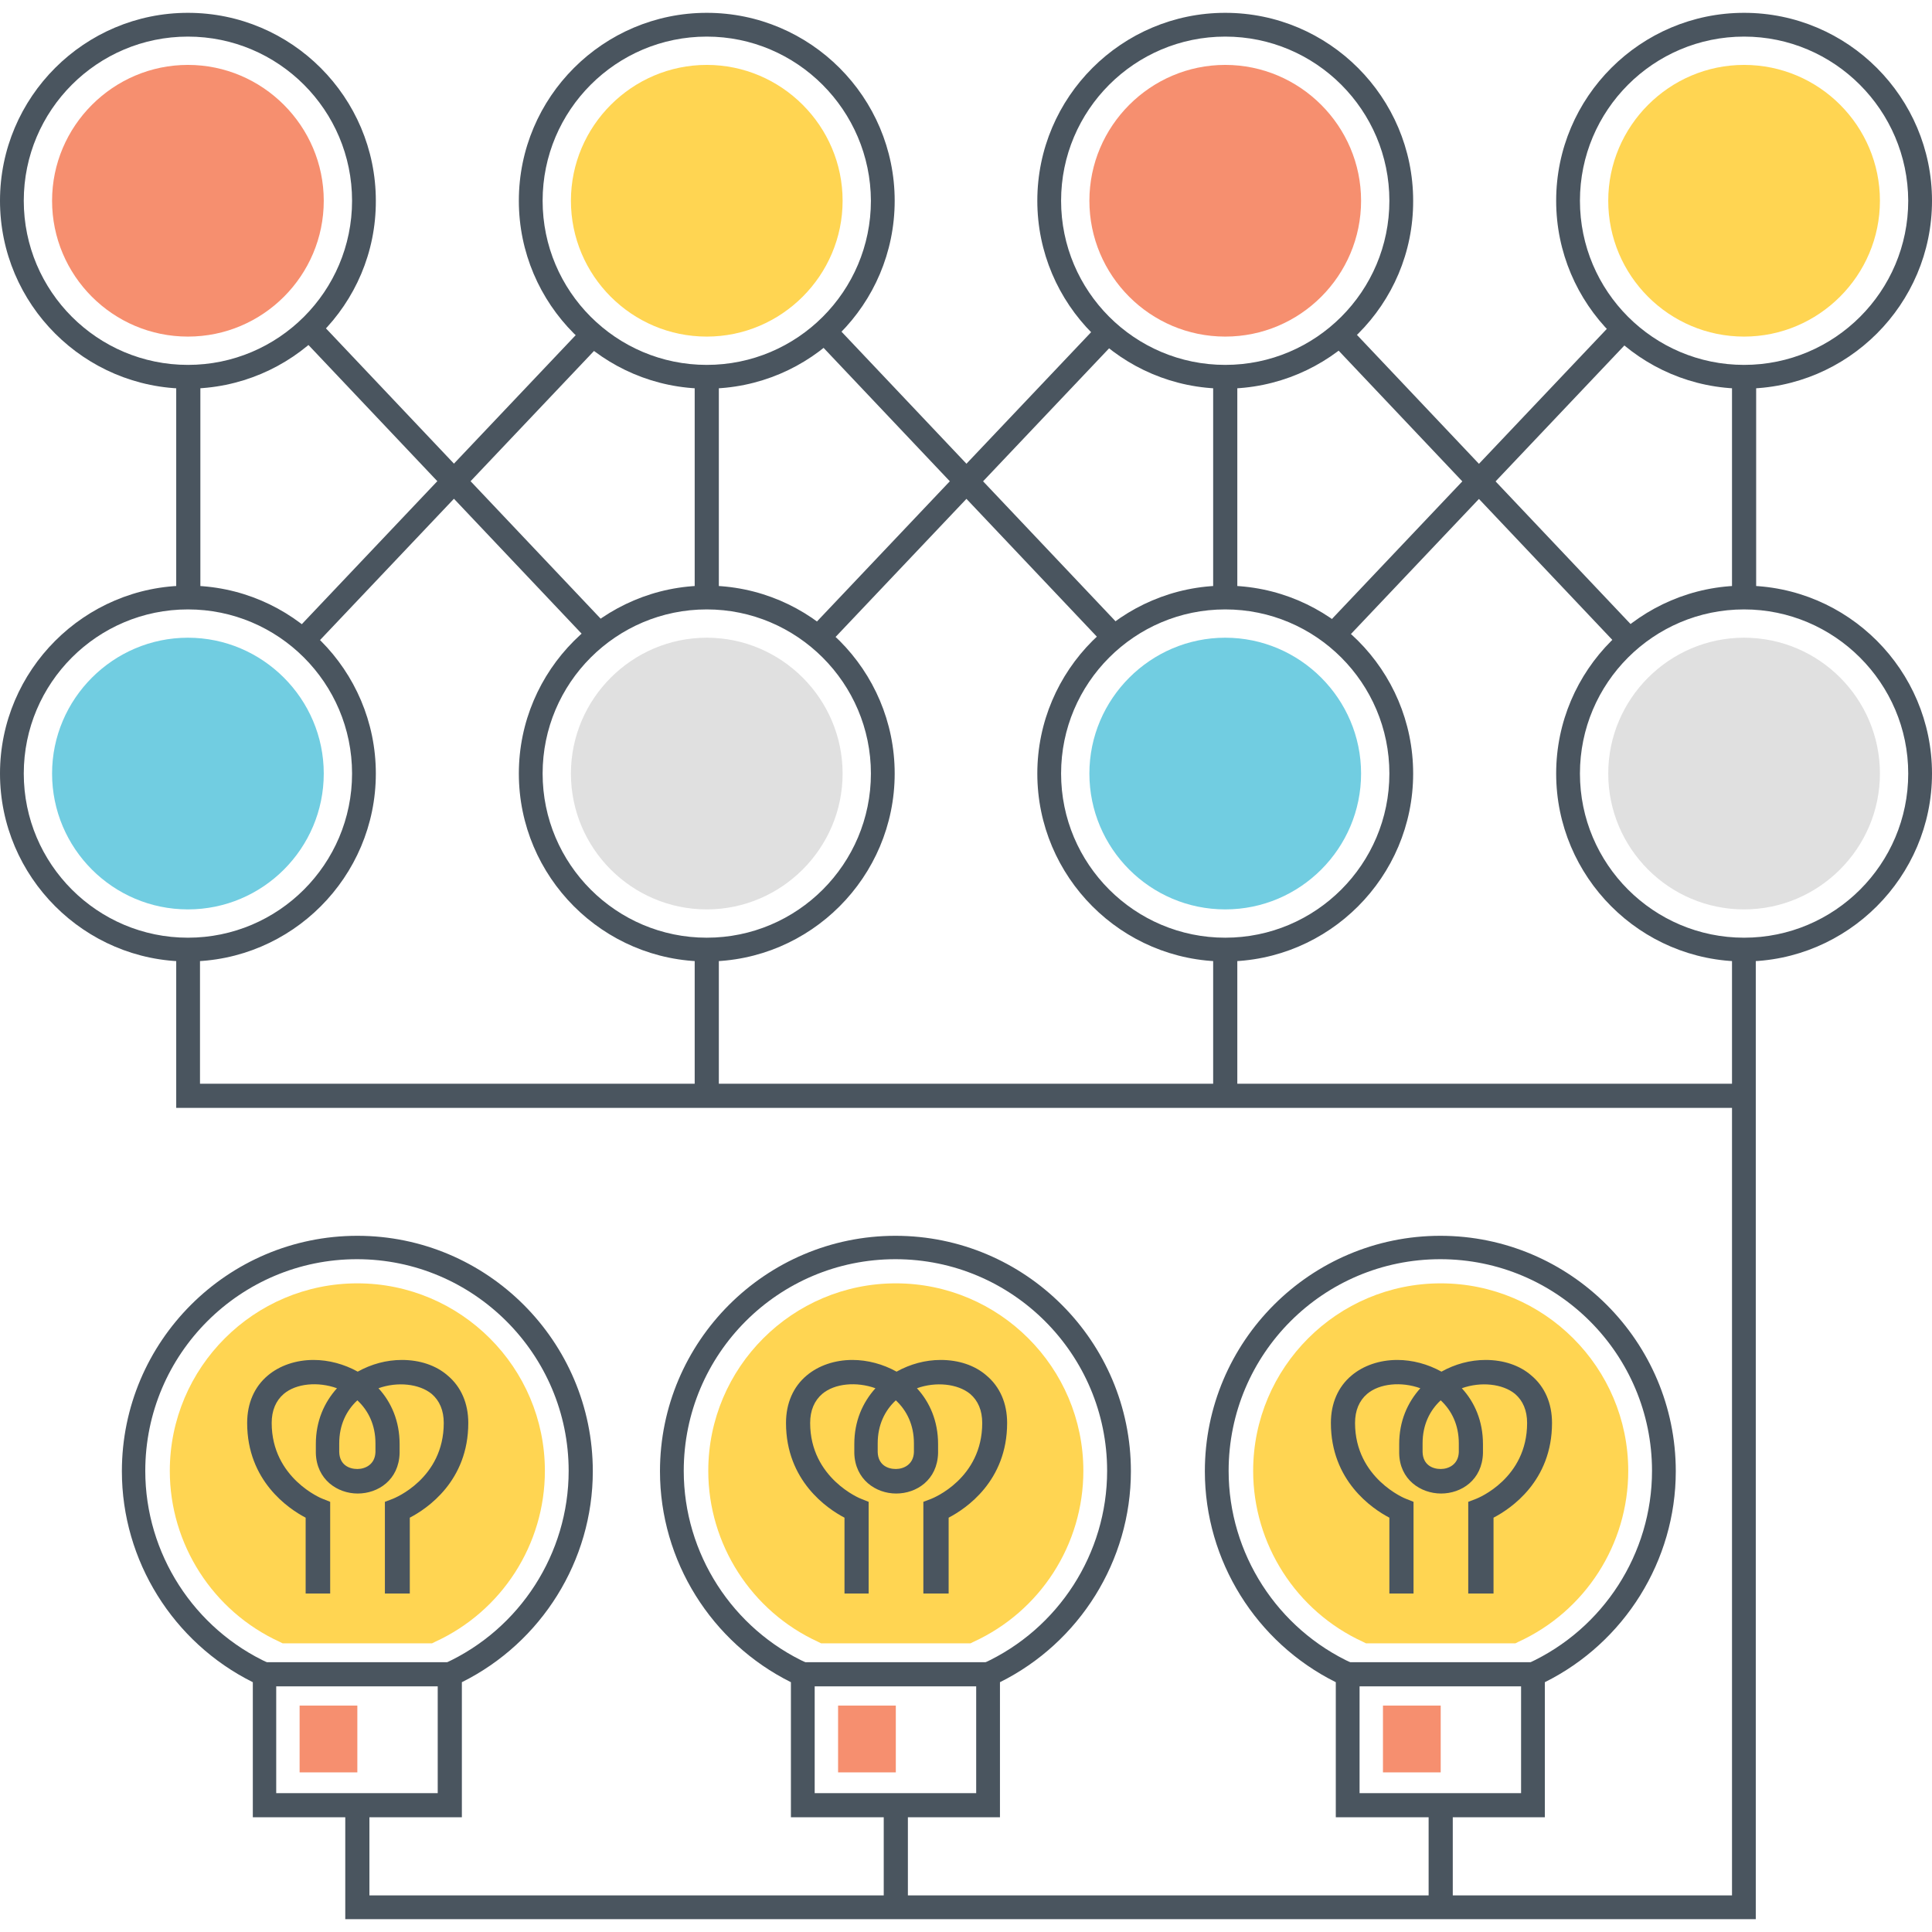 <svg xmlns="http://www.w3.org/2000/svg" xmlns:xlink="http://www.w3.org/1999/xlink" id="Layer_1" x="0px" y="0px" width="512px" height="512px" viewBox="0 0 512 512" xml:space="preserve"><g>	<g>		<g>			<path fill="#4A555F" d="M49.8,103C22.4,103,0,80.7,0,53.2C0,25.7,22.4,3.4,49.8,3.4c27.5,0,49.8,22.4,49.8,49.8    C99.7,80.7,77.3,103,49.8,103z M49.8,9.7c-24,0-43.5,19.5-43.5,43.5c0,24,19.5,43.5,43.5,43.5c24,0,43.5-19.5,43.5-43.5    C93.3,29.2,73.8,9.7,49.8,9.7z"></path>		</g>	</g>	<g>		<g>			<path fill="#F68F6F" d="M49.8,89.2c-19.9,0-36-16.2-36-36s16.2-36,36-36s36,16.2,36,36S69.7,89.2,49.8,89.2z"></path>		</g>	</g>	<g>		<g>			<path fill="#4A555F" d="M187.3,103c-27.5,0-49.8-22.4-49.8-49.8c0-27.5,22.4-49.8,49.8-49.8c27.5,0,49.8,22.4,49.8,49.8    C237.1,80.7,214.8,103,187.3,103z M187.3,9.7c-24,0-43.5,19.5-43.5,43.5c0,24,19.5,43.5,43.5,43.5c24,0,43.5-19.5,43.5-43.5    C230.7,29.2,211.2,9.7,187.3,9.7z"></path>		</g>	</g>	<g>		<g>			<path fill="#FFD552" d="M187.3,89.2c-19.9,0-36-16.2-36-36s16.2-36,36-36s36,16.2,36,36S207.1,89.2,187.3,89.2z"></path>		</g>	</g>	<g>		<g>			<path fill="#4A555F" d="M324.7,103c-27.5,0-49.8-22.4-49.8-49.8c0-27.5,22.4-49.8,49.8-49.8c27.5,0,49.8,22.4,49.8,49.8    C374.6,80.7,352.2,103,324.7,103z M324.7,9.7c-24,0-43.5,19.5-43.5,43.5c0,24,19.5,43.5,43.5,43.5c24,0,43.5-19.5,43.5-43.5    C368.2,29.2,348.7,9.7,324.7,9.7z"></path>		</g>	</g>	<g>		<g>			<path fill="#F68F6F" d="M324.7,89.2c-19.9,0-36-16.2-36-36s16.2-36,36-36s36,16.2,36,36S344.6,89.2,324.7,89.2z"></path>		</g>	</g>	<g>		<g>			<path fill="#4A555F" d="M462.2,103c-27.5,0-49.8-22.4-49.8-49.8c0-27.5,22.4-49.8,49.8-49.8c27.5,0,49.8,22.4,49.8,49.8    C512,80.7,489.6,103,462.2,103z M462.2,9.7c-24,0-43.5,19.5-43.5,43.5c0,24,19.5,43.5,43.5,43.5c24,0,43.5-19.5,43.5-43.5    C505.6,29.2,486.1,9.7,462.2,9.7z"></path>		</g>	</g>	<g>		<g>			<path fill="#FFD552" d="M462.2,89.2c-19.9,0-36-16.2-36-36s16.2-36,36-36c19.9,0,36,16.2,36,36S482,89.2,462.2,89.2z"></path>		</g>	</g>	<g>		<g>			<path fill="#4A555F" d="M49.8,254.8C22.4,254.8,0,232.4,0,205s22.4-49.8,49.8-49.8c27.5,0,49.8,22.4,49.8,49.8    S77.3,254.8,49.8,254.8z M49.8,161.5c-24,0-43.5,19.5-43.5,43.5s19.5,43.5,43.5,43.5c24,0,43.5-19.5,43.5-43.5    S73.8,161.5,49.8,161.5z"></path>		</g>	</g>	<g>		<g>			<path fill="#71CDE1" d="M49.8,241c-19.9,0-36-16.2-36-36s16.2-36,36-36s36,16.2,36,36S69.7,241,49.8,241z"></path>		</g>	</g>	<g>		<g>			<path fill="#4A555F" d="M187.3,254.8c-27.5,0-49.8-22.4-49.8-49.8s22.4-49.8,49.8-49.8c27.5,0,49.8,22.4,49.8,49.8    S214.8,254.8,187.3,254.8z M187.3,161.5c-24,0-43.5,19.5-43.5,43.5s19.5,43.5,43.5,43.5c24,0,43.5-19.5,43.5-43.5    S211.2,161.5,187.3,161.5z"></path>		</g>	</g>	<g>		<g>			<path fill="#E0E0E0" d="M187.3,241c-19.9,0-36-16.2-36-36s16.2-36,36-36s36,16.2,36,36S207.1,241,187.3,241z"></path>		</g>	</g>	<g>		<g>			<path fill="#4A555F" d="M324.7,254.8c-27.5,0-49.8-22.4-49.8-49.8s22.4-49.8,49.8-49.8c27.5,0,49.8,22.4,49.8,49.8    S352.2,254.8,324.7,254.8z M324.7,161.5c-24,0-43.5,19.5-43.5,43.5s19.5,43.5,43.5,43.5c24,0,43.5-19.5,43.5-43.5    S348.7,161.5,324.7,161.5z"></path>		</g>	</g>	<g>		<g>			<path fill="#71CDE1" d="M324.7,241c-19.9,0-36-16.2-36-36s16.2-36,36-36s36,16.2,36,36S344.6,241,324.7,241z"></path>		</g>	</g>	<g>		<g>			<path fill="#4A555F" d="M462.2,254.8c-27.5,0-49.8-22.4-49.8-49.8s22.4-49.8,49.8-49.8c27.5,0,49.8,22.4,49.8,49.8    S489.6,254.8,462.2,254.8z M462.2,161.5c-24,0-43.5,19.5-43.5,43.5s19.5,43.5,43.5,43.5c24,0,43.5-19.5,43.5-43.5    S486.1,161.5,462.2,161.5z"></path>		</g>	</g>	<g>		<g>			<path fill="#E0E0E0" d="M462.2,241c-19.9,0-36-16.2-36-36s16.2-36,36-36c19.9,0,36,16.2,36,36S482,241,462.2,241z"></path>		</g>	</g>	<g>		<g>							<rect x="64.5" y="124.4" transform="matrix(0.687 0.726 -0.726 0.687 130.284 -47.487)" fill="#4A555F" width="111.6" height="6.4"></rect>		</g>	</g>	<g>		<g>							<rect x="117.1" y="71.8" transform="matrix(0.726 0.688 -0.688 0.726 120.645 -47.771)" fill="#4A555F" width="6.4" height="111.6"></rect>		</g>	</g>	<g>		<g>							<rect x="200.3" y="124.4" transform="matrix(0.687 0.726 -0.726 0.687 172.743 -146.121)" fill="#4A555F" width="111.6" height="6.4"></rect>		</g>	</g>	<g>		<g>							<rect x="252.9" y="71.8" transform="matrix(0.726 0.688 -0.688 0.726 157.824 -141.125)" fill="#4A555F" width="6.4" height="111.6"></rect>		</g>	</g>	<g>		<g>							<rect x="336.1" y="124.4" transform="matrix(0.687 0.726 -0.726 0.687 215.202 -244.755)" fill="#4A555F" width="111.6" height="6.4"></rect>		</g>	</g>	<g>		<g>							<rect x="388.7" y="71.8" transform="matrix(0.726 0.688 -0.688 0.726 195.003 -234.48)" fill="#4A555F" width="6.4" height="111.6"></rect>		</g>	</g>	<g>		<g>			<rect x="46.7" y="99.8" fill="#4A555F" width="6.4" height="58.5"></rect>		</g>	</g>	<g>		<g>			<rect x="184.1" y="99.8" fill="#4A555F" width="6.4" height="58.5"></rect>		</g>	</g>	<g>		<g>			<rect x="321.5" y="99.8" fill="#4A555F" width="6.4" height="58.5"></rect>		</g>	</g>	<g>		<g>			<rect x="459" y="99.8" fill="#4A555F" width="6.4" height="58.5"></rect>		</g>	</g>	<g>		<g>			<polygon fill="#4A555F" points="465.3,508.6 91.5,508.6 91.5,478.4 97.9,478.4 97.9,502.3 459,502.3 459,251.6 465.3,251.6        "></polygon>		</g>	</g>	<g>		<g>			<polygon fill="#4A555F" points="462.2,293.6 46.7,293.6 46.7,251.6 53,251.6 53,287.2 462.2,287.2    "></polygon>		</g>	</g>	<g>		<g>			<rect x="184.1" y="251.6" fill="#4A555F" width="6.4" height="38.8"></rect>		</g>	</g>	<g>		<g>			<rect x="321.5" y="251.6" fill="#4A555F" width="6.4" height="38.8"></rect>		</g>	</g>	<g>		<g>			<path fill="#4A555F" d="M409.5,481.6h-55.5v-35.8c-21.1-10.5-34.7-32.2-34.7-55.9c0-34.4,28-62.4,62.4-62.4s62.4,28,62.4,62.4    c0,23.7-13.6,45.4-34.7,55.9V481.6z M360.4,475.2h42.7v-33.5l1.9-0.9c19.9-9.1,32.8-29.1,32.8-51c0-30.9-25.1-56.1-56.1-56.1    s-56.1,25.1-56.1,56.1c0,21.9,12.9,41.9,32.8,51l1.9,0.9V475.2z"></path>		</g>	</g>	<g>		<g>			<path fill="#4A555F" d="M265.1,481.6h-55.5v-35.8c-21.1-10.5-34.7-32.2-34.7-55.9c0-34.4,28-62.4,62.4-62.4s62.4,28,62.4,62.4    c0,23.7-13.6,45.4-34.7,55.9V481.6z M216,475.2h42.7v-33.5l1.9-0.9c19.9-9.1,32.8-29.1,32.8-51c0-30.9-25.1-56.1-56.1-56.1    s-56.1,25.1-56.1,56.1c0,21.9,12.9,41.9,32.8,51l1.9,0.9V475.2z"></path>		</g>	</g>	<g>		<g>			<path fill="#FFD552" d="M216.8,435.1l0.8,0.4h39.6l0.8-0.4c17.7-8.1,29.1-25.8,29.1-45.3c0-27.4-22.3-49.7-49.7-49.7    c-27.4,0-49.7,22.3-49.7,49.7C187.7,409.2,199.1,427,216.8,435.1z"></path>		</g>	</g>	<g>		<g>			<path fill="#FFD552" d="M361.2,435.1l0.8,0.4h39.6l0.8-0.4c17.7-8.1,29.1-25.8,29.1-45.3c0-27.4-22.3-49.7-49.7-49.7    c-27.4,0-49.7,22.3-49.7,49.7C332.1,409.2,343.5,427,361.2,435.1z"></path>		</g>	</g>	<g>		<g>			<rect x="378.6" y="478.4" fill="#4A555F" width="6.4" height="27.1"></rect>		</g>	</g>	<g>		<g>			<rect x="212.8" y="440.5" fill="#4A555F" width="49.1" height="6.4"></rect>		</g>	</g>	<g>		<g>			<rect x="357.2" y="440.5" fill="#4A555F" width="49.1" height="6.4"></rect>		</g>	</g>	<g>		<g>			<rect x="222.1" y="452" fill="#F68F6F" width="15.3" height="17.7"></rect>		</g>	</g>	<g>		<g>			<rect x="366.5" y="452" fill="#F68F6F" width="15.3" height="17.7"></rect>		</g>	</g>	<g>		<g>			<path fill="#4A555F" d="M251.1,422.3h-6.4v-24.3l2.1-0.8c0.5-0.2,13.5-5.4,13.5-20.1c0-3.3-1.1-5.9-3.2-7.7    c-3.3-2.7-9.1-3.3-14.1-1.5c3.4,3.7,5.6,8.7,5.6,14.8c0,0.8,0,1.6,0,2.4c-0.2,7.1-5.7,10.7-11.1,10.7s-10.9-3.7-11.1-10.7    c0-0.8,0-1.6,0-2.4c0-6.1,2.2-11,5.6-14.8c-5-1.8-10.8-1.3-14.1,1.5c-2.1,1.8-3.2,4.4-3.2,7.7c0,14.7,13.4,20.1,13.5,20.1l2,0.8    v24.3h-6.4v-20.1c-4.6-2.4-15.5-9.8-15.5-25.1c0-5.2,1.9-9.6,5.5-12.6c3.1-2.6,7.4-4.1,12.1-4.1c4,0,8.1,1.1,11.7,3.1    c3.6-2,7.6-3.1,11.7-3.1c4.7,0,9,1.4,12.1,4.1c3.6,3,5.5,7.4,5.5,12.6c0,15.4-10.9,22.7-15.5,25.1V422.3z M237.4,371.1    c-2.9,2.7-4.8,6.5-4.8,11.4c0,0.8,0,1.5,0,2.3c0.1,3.4,2.6,4.5,4.8,4.5c2.1,0,4.7-1.2,4.8-4.5c0-0.7,0-1.5,0-2.3    C242.2,377.6,240.3,373.8,237.4,371.1z"></path>		</g>	</g>	<g>		<g>			<path fill="#4A555F" d="M122.4,481.6H67v-35.8c-21.1-10.5-34.7-32.2-34.7-55.9c0-34.4,28-62.4,62.4-62.4    c34.4,0,62.4,28,62.4,62.4c0,23.7-13.6,45.4-34.7,55.9V481.6z M73.3,475.2h42.7v-33.5l1.9-0.9c19.9-9.1,32.8-29.1,32.8-51    c0-30.9-25.2-56.1-56.1-56.1c-30.9,0-56.1,25.1-56.1,56.1c0,21.9,12.9,41.9,32.8,51l1.9,0.9V475.2z"></path>		</g>	</g>	<g>		<g>			<path fill="#FFD552" d="M74.1,435.1l0.8,0.4h39.6l0.8-0.4c17.7-8.1,29.1-25.8,29.1-45.3c0-27.4-22.3-49.7-49.7-49.7    S45,362.4,45,389.8C45,409.2,56.4,427,74.1,435.1z"></path>		</g>	</g>	<g>		<g>			<rect x="70.2" y="440.5" fill="#4A555F" width="49.1" height="6.4"></rect>		</g>	</g>	<g>		<g>			<rect x="79.4" y="452" fill="#F68F6F" width="15.3" height="17.7"></rect>		</g>	</g>	<g>		<g>			<path fill="#4A555F" d="M108.4,422.3h-6.4v-24.3l2.1-0.8c0.5-0.2,13.5-5.4,13.5-20.1c0-3.3-1.1-5.9-3.2-7.7    c-3.3-2.7-9.1-3.3-14.1-1.5c3.4,3.7,5.6,8.7,5.6,14.8c0,0.8,0,1.6,0,2.4c-0.2,7.1-5.7,10.7-11.1,10.7c-5.4,0-10.9-3.7-11.1-10.7    c0-0.8,0-1.6,0-2.4c0-6.1,2.2-11,5.6-14.8c-5-1.8-10.8-1.3-14.1,1.5c-2.1,1.8-3.2,4.4-3.2,7.7c0,14.7,13.4,20.1,13.5,20.1l2,0.8    v24.3H81v-20.1c-4.6-2.4-15.5-9.8-15.5-25.1c0-5.2,1.9-9.6,5.5-12.6c3.1-2.6,7.4-4.1,12.1-4.1c4,0,8.1,1.1,11.7,3.1    c3.6-2,7.6-3.1,11.7-3.1c4.7,0,9,1.4,12.1,4.1c3.6,3,5.5,7.4,5.5,12.6c0,15.4-10.9,22.7-15.5,25.1V422.3z M94.7,371.1    c-2.9,2.7-4.8,6.5-4.8,11.4c0,0.8,0,1.5,0,2.3c0.1,3.4,2.6,4.5,4.8,4.5c2.1,0,4.7-1.2,4.8-4.5c0-0.7,0-1.5,0-2.3    C99.5,377.6,97.6,373.8,94.7,371.1z"></path>		</g>	</g>	<g>		<g>			<path fill="#4A555F" d="M395.5,422.3h-6.4v-24.3l2.1-0.8c0.5-0.2,13.5-5.4,13.5-20.1c0-3.3-1.1-5.9-3.2-7.7    c-3.3-2.7-9.1-3.3-14.1-1.5c3.4,3.7,5.6,8.7,5.6,14.8c0,0.8,0,1.6,0,2.4c-0.2,7.1-5.7,10.7-11.1,10.7c-5.4,0-11-3.7-11.1-10.7    c0-0.8,0-1.6,0-2.4c0-6.1,2.2-11,5.6-14.8c-5-1.8-10.8-1.3-14.1,1.5c-2.1,1.8-3.2,4.4-3.2,7.7c0,14.7,13.4,20.1,13.5,20.1l2,0.8    v24.3h-6.4v-20.1c-4.6-2.4-15.5-9.8-15.5-25.1c0-5.2,1.9-9.6,5.5-12.6c3.1-2.6,7.4-4.1,12.1-4.1c4,0,8.1,1.1,11.7,3.1    c3.6-2,7.6-3.1,11.7-3.1c4.7,0,9,1.4,12.1,4.1c3.6,3,5.5,7.4,5.5,12.6c0,15.4-10.9,22.7-15.5,25.1V422.3z M381.8,371.1    c-2.9,2.7-4.8,6.5-4.8,11.4c0,0.8,0,1.5,0,2.3c0.1,3.4,2.6,4.5,4.8,4.5c2.1,0,4.7-1.2,4.8-4.5c0-0.7,0-1.5,0-2.3    C386.6,377.6,384.7,373.8,381.8,371.1z"></path>		</g>	</g>	<g>		<g>			<rect x="234.2" y="478.4" fill="#4A555F" width="6.4" height="27.1"></rect>		</g>	</g></g></svg>